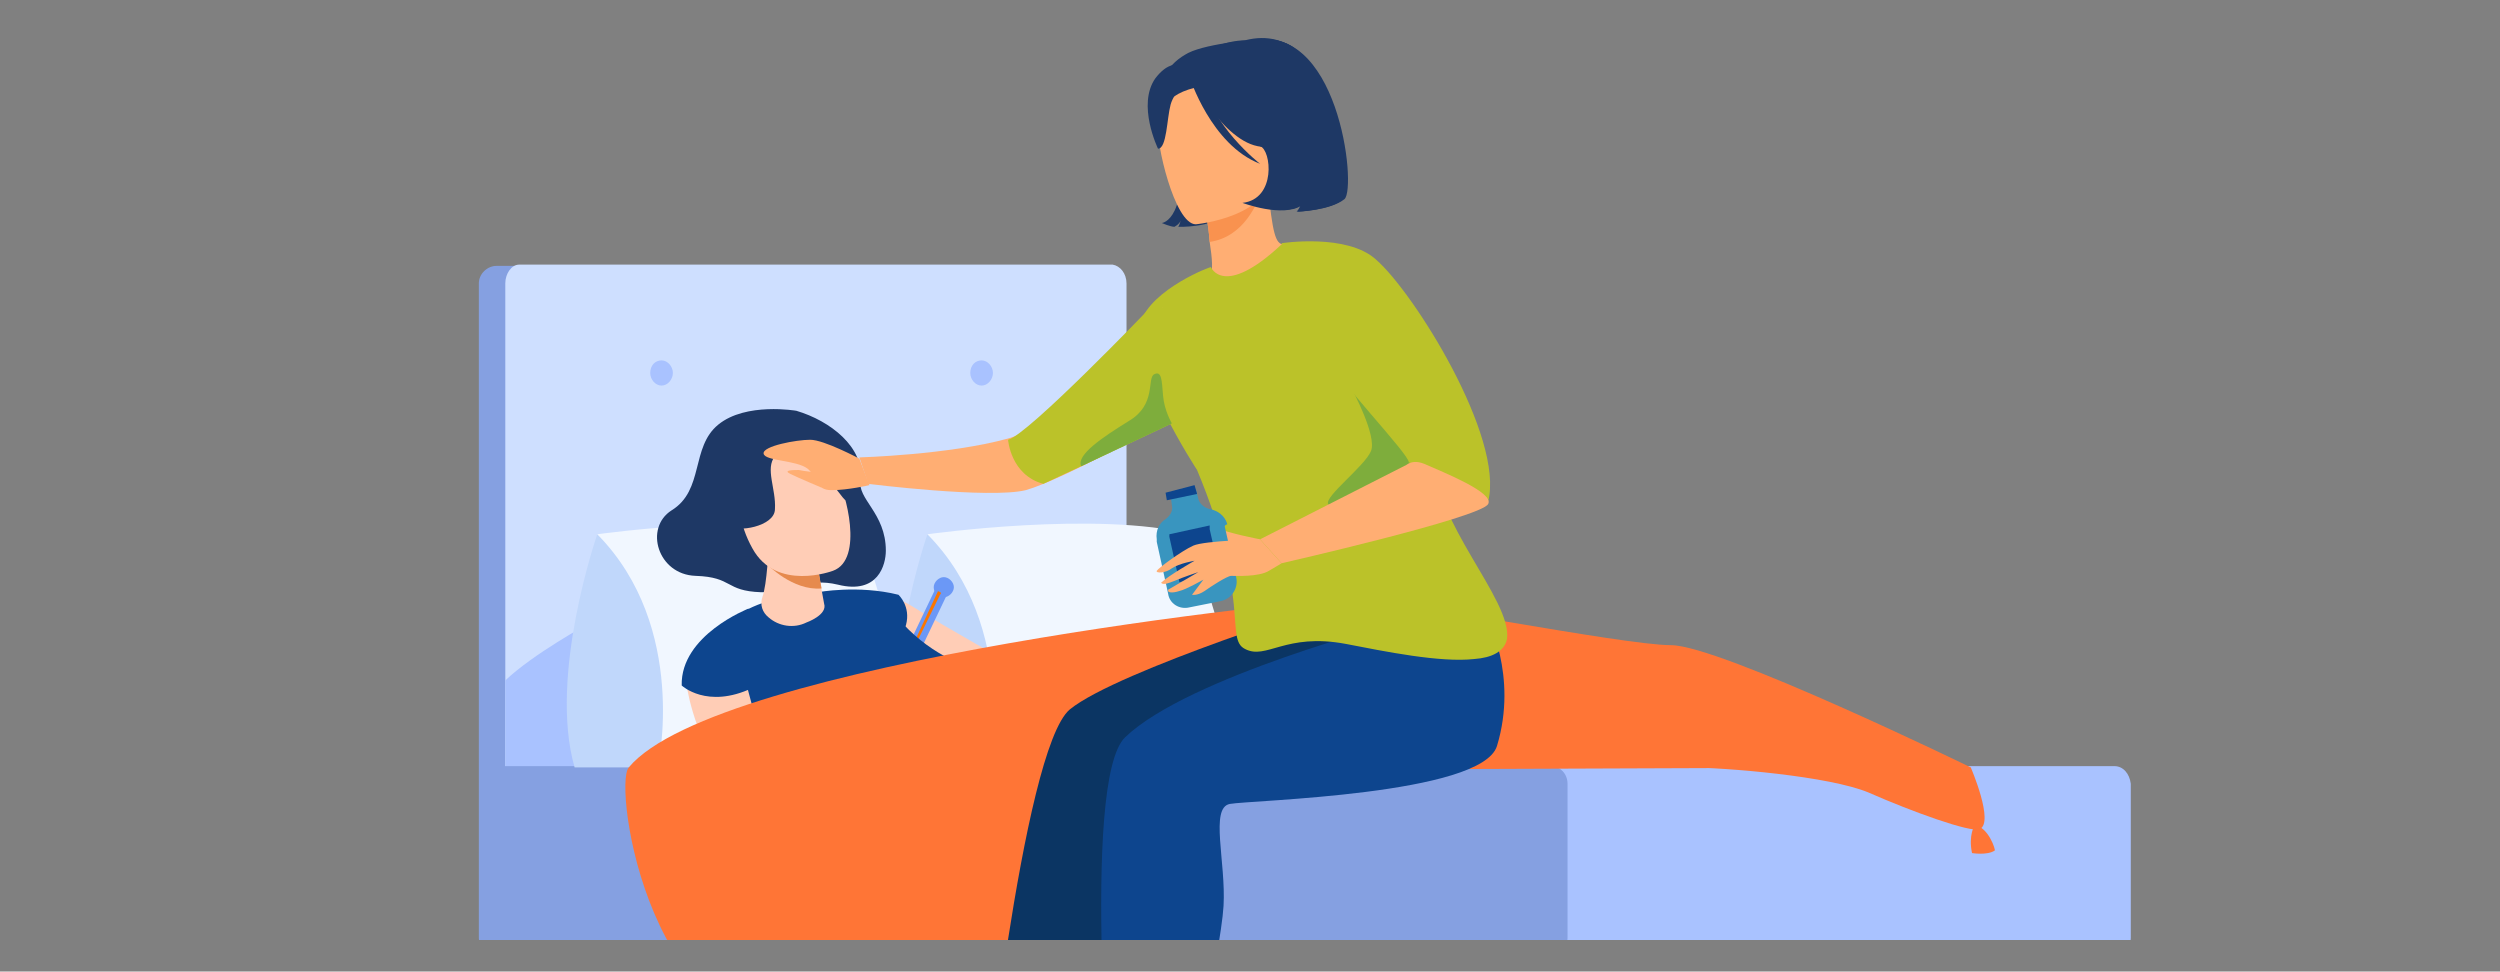 <?xml version="1.0" encoding="utf-8"?>
<!-- Generator: Adobe Illustrator 27.9.1, SVG Export Plug-In . SVG Version: 6.00 Build 0)  -->
<svg version="1.1" id="_レイヤー_2" xmlns="http://www.w3.org/2000/svg" xmlns:xlink="http://www.w3.org/1999/xlink" x="0px"
	 y="0px" viewBox="0 0 198.4 77.1" style="enable-background:new 0 0 198.4 77.1;" xml:space="preserve">
<rect x="0" y="0" width="198.4" height="77.1" fill="#808080" stroke="none"/>
<style type="text/css">
	.st0{fill:none;}
	.st1{clip-path:url(#SVGID_00000013897364061068887300000015415684656394491825_);}
	.st2{fill:#A9C2FF;}
	.st3{fill:#708DE7;}
	.st4{fill:#85A0E1;}
	.st5{fill:#CEDFFF;}
	.st6{fill:#C0D7FB;}
	.st7{fill:#F1F7FF;}
	.st8{fill:#FFCDB6;}
	.st9{fill:#6B98F6;}
	.st10{fill:#FC7600;}
	.st11{fill:#0D458E;}
	.st12{fill:#5351A4;}
	.st13{fill:#FDDBBA;}
	.st14{fill:#1E3865;}
	.st15{fill:#E68A4E;}
	.st16{fill:#FF7536;}
	.st17{fill:#FFAE73;}
	.st18{fill:#FF912B;}
	.st19{fill:#0B3563;}
	.st20{fill:#F9924F;}
	.st21{fill:#BBC229;}
	.st22{fill:#7EAD3C;}
	.st23{fill:#3995BF;}
</style>
<g id="_シャドー">
	<g>
		<rect x="12" y="-5" class="st0" width="174.4" height="87.9"/>
		<g>
			<g>
				<defs>
					<rect id="SVGID_1_" x="19.3" y="-9.8" width="166.6" height="84.4"/>
				</defs>
				<clipPath id="SVGID_00000141420005695573680690000000833055998606324640_">
					<use xlink:href="#SVGID_1_"  style="overflow:visible;"/>
				</clipPath>
				<g style="clip-path:url(#SVGID_00000141420005695573680690000000833055998606324640_);">
					<g>
						<g>
							<path class="st2" d="M128.1,75.1l3.3,7.3l0,0l6.4,14.1c0.1,0.2,0.4,0.4,0.6,0.4h0.1c0.5,0,0.8-0.4,0.7-0.9l-5.1-18.3
								l-0.7-2.7C133.4,75,128.1,75.1,128.1,75.1z"/>
							<path class="st3" d="M131.5,82.4c-0.3-3.3,2.7-4.7,2.7-4.7l-0.7-2.7l-5.3,0.1L131.5,82.4z"/>
							<path class="st2" d="M157.4,75.1l3.3,7.3l0,0l6.4,14.1c0.1,0.2,0.4,0.4,0.6,0.4h0.1c0.5,0,0.8-0.4,0.7-0.9l-5.1-18.3
								l-0.7-2.7L157.4,75.1L157.4,75.1z"/>
							<path class="st3" d="M160.8,82.4c-0.3-3.3,2.7-4.7,2.7-4.7l-0.7-2.7l-5.3,0.1L160.8,82.4L160.8,82.4z"/>
							<path class="st2" d="M169.1,62.2v12.2c0,0.8-0.6,1.4-1.2,1.4H41.2c-0.7,0-1.2-0.6-1.2-1.4V62.2c0-0.8,0.6-1.4,1.2-1.4h126.6
								C168.5,60.8,169,61.4,169.1,62.2L169.1,62.2z"/>
							<path class="st4" d="M47,75l-0.7,2.7L41.2,96c-0.1,0.4,0.2,0.9,0.7,0.9l0,0c0.3,0,0.5-0.2,0.6-0.4l6.4-14.1l0,0l3.3-7.3
								C52.3,75.2,47,75,47,75z"/>
							<path class="st4" d="M70.5,75l-0.7,2.7L64.7,96c-0.1,0.4,0.2,0.9,0.7,0.9h0.1c0.3,0,0.5-0.2,0.6-0.4l6.4-14.1l0,0l3.3-7.3
								C75.7,75.2,70.5,75,70.5,75z"/>
							<path class="st4" d="M39.4,21.1h46.7c0.8,0,1.4,0.6,1.4,1.4v51.9c0,0.8-0.6,1.4-1.4,1.4H39.4c-0.8,0-1.4-0.6-1.4-1.4V22.5
								C38,21.7,38.7,21.1,39.4,21.1z"/>
							<path class="st5" d="M89.4,22.5v43.9c0,0.8-0.5,1.4-1.1,1.4H41.2c-0.6,0-1.1-0.7-1.1-1.4V22.5c0-0.8,0.5-1.5,1.1-1.5h47.1
								C88.9,21.1,89.4,21.7,89.4,22.5z"/>
							<path class="st2" d="M51,64.8c0,0-10.6-0.8-10.9-1.1V54c2.2-2.1,6.6-4.5,6.6-4.5L51,64.8z"/>
							<path class="st2" d="M51.6,29.6c0-0.6,0.4-1,0.9-1s0.9,0.5,0.9,1s-0.4,1-0.9,1S51.6,30.1,51.6,29.6z"/>
							<path class="st2" d="M77,29.6c0-0.6,0.4-1,0.9-1s0.9,0.5,0.9,1s-0.4,1-0.9,1S77,30.1,77,29.6z"/>
							<path class="st4" d="M124.4,62.2v12.2c0,0.8-0.6,1.4-1.3,1.4H39.9c-0.7,0-1.3-0.6-1.3-1.4V62.2c0-0.8,0.6-1.4,1.3-1.4h83.2
								C123.8,60.8,124.4,61.4,124.4,62.2L124.4,62.2z"/>
							<g>
								<path class="st6" d="M73.6,42.4c0,0-3.9,11.2-1.8,18.5h6.7C78.5,60.9,80.9,47.7,73.6,42.4z"/>
								<path class="st7" d="M73.6,42.4c0,0,13.5-1.9,20.9,0l5.6,18.5H78.5C78.5,60.9,80.9,49.8,73.6,42.4L73.6,42.4z"/>
							</g>
							<g>
								<path class="st6" d="M47.4,42.4c0,0-3.9,11.2-1.8,18.5h6.7C52.3,60.9,54.7,47.7,47.4,42.4z"/>
								<path class="st7" d="M47.4,42.4c0,0,13.5-1.9,20.9,0l5.6,18.5H52.2C52.2,60.9,54.7,49.8,47.4,42.4L47.4,42.4z"/>
							</g>
							<g>
								<path class="st8" d="M65.4,47c0,0,3.8-0.7,6.8,1c3.2,2,8.1,4.7,8.1,4.7s-4.2,0.8-4.4,0.9C75.6,53.7,65.4,47,65.4,47z"/>
								<g>
									<path class="st9" d="M72.3,51.9L72.3,51.9c-0.2-0.1-0.3-0.4-0.2-0.7l2.1-4.4c0.1-0.2,0.4-0.3,0.7-0.2l0,0
										c0.2,0.1,0.3,0.4,0.2,0.7L73,51.7C72.9,51.9,72.6,52,72.3,51.9z"/>
									<path class="st9" d="M74.1,46.6c0-0.4,0.4-0.8,0.8-0.8s0.8,0.4,0.8,0.8s-0.4,0.8-0.8,0.8C74.4,47.4,74.1,47,74.1,46.6z"/>
									<path class="st10" d="M72.5,51.5L72.5,51.5c-0.1,0-0.1-0.1-0.1-0.2l2-4.3c0-0.1,0.1-0.1,0.2,0l0,0c0.1,0,0.1,0.1,0,0.2
										L72.5,51.5C72.6,51.5,72.6,51.5,72.5,51.5z"/>
								</g>
								<path class="st11" d="M70.8,48.5c0,0-3.3-2-8.5-1.1s-6.7,4.5-6.8,5.9c-0.1,1.4,0.7,5,2.8,7.3s23.5-7,23.5-7
									S75.4,54.4,70.8,48.5L70.8,48.5z"/>
								<path class="st12" d="M40.6,57.4C40.6,57.4,40.7,57.4,40.6,57.4C40.7,57.4,40.7,57.4,40.6,57.4z"/>
								<path class="st13" d="M67.5,57.3C67.5,57.3,67.5,57.4,67.5,57.3L67.5,57.3L67.5,57.3z"/>
								<path class="st11" d="M64.9,47c0,0,3.2-0.6,6.4,0.2c0,0,1,0.9,0.6,2.4s-4,0.3-4.1,0.2C67.8,49.8,64.9,47,64.9,47z"/>
								<path class="st8" d="M54.4,53.7c0,0,0.2,2.9,2.1,6.5c1.9,3.6,4.1-0.8,4.1-0.8l-1.9-7.1L54.4,53.7L54.4,53.7z"/>
								<path class="st11" d="M59.4,48.3c0,0-5.4,2.1-5.3,6.1c0,0,2,1.9,5.6,0.2C60.7,54,59.4,48.3,59.4,48.3z"/>
								<path class="st14" d="M63.2,32.6c0,0-4-0.7-6.2,1.1c-2.2,1.8-1.1,5.2-3.7,6.8c-2.2,1.4-1.1,5.1,1.9,5.2
									c3,0.1,2.3,1.2,5.2,1.3c2.8,0,3.6-1.2,6.1-0.6c3.2,0.8,3.8-1.6,3.8-2.7c0-3-2.3-4.1-2-5.6C68.6,35.5,65.9,33.4,63.2,32.6
									L63.2,32.6z"/>
								<path class="st8" d="M64,49.4c-1,0.5-2.2,0.3-3-0.4c-0.5-0.4-0.7-1-0.5-1.6s0.3-1.4,0.4-2.5c0-0.8,0-1.8-0.2-2.8l4.3,1.7
									c0,0-0.1,0.4-0.1,0.9c0,0.6,0.5,3.2,0.5,3.2C65.7,48.8,64,49.4,64,49.4L64,49.4z"/>
								<path class="st15" d="M65.2,46.7c-2.3,0.2-4.3-1.9-4.3-1.9l4-0.2C64.9,45.2,65,45.5,65.2,46.7L65.2,46.7z"/>
								<path class="st8" d="M66.1,45.3c0,0-4.5,1.7-6.4-1.8c-2.1-3.8-0.5-6.8,1-7.2c3.1-0.7,5,0.3,5.7,1.5
									C67.1,39,68.6,44.4,66.1,45.3L66.1,45.3z"/>
								<path class="st14" d="M61.5,36.2c0.3-0.3,1.6-0.4,2.8,0.2c1.2,0.6,0.7,0.8,1.7,2c1.1,1.2,1.1,1.8,1.5,0.8
									c0.5-1-2-5.8-5.3-5.3c-6.1,0.9-4.8,7.1-4.3,7.8c0.5,0.6,3.6,0.1,3.6-1.3C61.6,38.8,60.7,37.2,61.5,36.2L61.5,36.2z"/>
							</g>
							<g>
								<path class="st16" d="M132.6,51.2c-3.8,0-22.3-3.7-25.3-3.7c-3.1,0-50.4,5-57.4,13.4c-1.3,1.5,1.8,22.5,14.7,20.7
									c19.8-2.8,31.2-20.2,33.6-20.5l51.8-0.2h-16.3c3.3,0,11.5,0.7,14.6,2c3.4,1.5,8.1,3.2,8.8,2.9c1.2-0.5-0.7-4.9-0.7-4.9
									S136.5,51.2,132.6,51.2L132.6,51.2z"/>
								<path class="st16" d="M62,81.4c0,0-1.9,0.9-2.1,3.3c0,0,1.3,0.8,2.8,0.5C62.7,85.2,63.8,82.6,62,81.4L62,81.4z"/>
								<path class="st16" d="M156.7,65.5c0,0-0.5,0.8-0.2,2.2c0,0,1.2,0.2,1.8-0.2C158.4,67.5,157.8,65.6,156.7,65.5L156.7,65.5z"
									/>
							</g>
						</g>
						<g>
							<path class="st17" d="M79.4,88.5c0,0-1.3,4.7-5.8,5.6c-2.5,0.5-1.8,2.2-1.8,2.2l9.8-0.2c0,0,0.8-0.8,0.7-1.8
								c-0.1-0.9-1-1.7-0.6-4C82,88,79.4,88.5,79.4,88.5z"/>
							<path class="st10" d="M75.6,92.6c0,0-4.5,1.4-4.7,3.9H85c0,0-0.1-0.7-0.5-0.7s-6.1-0.1-6.1-0.1S77.2,92.6,75.6,92.6
								L75.6,92.6z"/>
							<path class="st17" d="M90.8,88.5c0,0-1.3,4.7-5.8,5.6c-2.6,0.5-1.8,2.2-1.8,2.2l9.8-0.2c0,0,0.8-0.8,0.7-1.8
								c-0.1-0.9-1-1.7-0.6-4C93.4,88,90.8,88.5,90.8,88.5z"/>
							<path class="st18" d="M87,92.6c0,0-4.5,1.4-4.7,3.9h14.1c0,0-0.1-0.7-0.5-0.7s-6.1-0.1-6.1-0.1S88.6,92.6,87,92.6L87,92.6z"
								/>
							<path class="st14" d="M99.4,11.2c0,0,3,2,0.3,5.2c0,0,2.7,0.6,3.5-0.1c0,0-0.1,0.3-0.3,0.5c0,0,2.7-0.1,3.7-1
								c1-0.9-0.5-14.5-7.8-12.6c0,0-6.3-0.1-5.3,7.1s-1.3,7.4-1.3,7.4s0.7,0.3,1,0.3c0,0,0.4-0.2,0.5-0.5c0,0-0.1,0.4-0.2,0.5
								c0,0,2.6,0.1,3.8-1S99.9,12.7,99.4,11.2L99.4,11.2z"/>
							<path class="st14" d="M100.3,14.8c0,0,1.9-2.3,2.6-4.3c0.5-1.5,2.8-7.5-2.9-7.4c0,0-4.1,0.3-5.7,1.1c-1.3,0.7-3.3,2.2-2,7.4
								l0.3,1.7L100.3,14.8L100.3,14.8z"/>
							<path class="st19" d="M106.3,47.7c0,0-17.6,5.5-21.4,8.6c-3.8,3.2-7,34.4-7,34.4s1,0.3,1.9,0.3s2.7-0.8,2.7-0.8
								s7.8-14.9,8-18.4s2.6-9.9,4.1-10.1s18,2.9,20.2-2.5S114,49,114,49L106.3,47.7L106.3,47.7z"/>
							<path class="st11" d="M110.9,49.4c0,0-16.6,4.3-21.6,9.1c-3.6,3.4-1,32.5-1,32.5s1.6,0.1,2.5,0.1s2.8-0.5,2.8-0.5
								s3.3-15.1,3.5-18.7c0.2-3.5-1.1-7.8,0.5-8.1s20-0.7,21.2-4.6C120.5,53.6,118,49,118,49L110.9,49.4L110.9,49.4z"/>
							<path class="st17" d="M96,21.8c0,0,2.2,0.9,3.8,0.2c1.4-0.6,2.2-2.6,2.1-2.6c-0.7,0-0.9-0.9-1.3-4.7l-0.3,0.1l-4.7,1.5
								c0,0,0.3,1.5,0.4,2.9C96.2,20.5,96.3,21.6,96,21.8L96,21.8z"/>
							<path class="st20" d="M95.6,16.3c0,0,0.3,1.5,0.4,2.9c2.7-0.4,3.8-3,4.3-4.5L95.6,16.3L95.6,16.3z"/>
							<path class="st17" d="M94.9,17.8c0,0,6.4-0.6,6-4.6s0.1-6.8-4.1-6.5c-4.1,0.2-4.7,1.9-4.9,3.2C91.7,11.2,93.2,17.8,94.9,17.8
								L94.9,17.8z"/>
							<path class="st21" d="M113.8,36.2c0.1-2.7-3.2-7.3-6.3-11c-2.8-3.4-5.6-6-5.8-5.8c-4.6,4.3-5.6,1.8-5.6,1.8l0,0
								c0.1-0.1-4.7,1.7-5.6,4.4c-1,3.3,4.5,11.7,4.5,11.7c4.3,10.3,2.2,13.4,3.8,14.2c1.7,0.9,3.2-1.3,8-0.4
								c3.1,0.6,7.5,1.5,10.2,1.2c1.4-0.1,2.4-0.6,2.6-1.6C120,47.6,113.7,41.4,113.8,36.2L113.8,36.2z"/>
							<path class="st22" d="M107.3,30.9c0,0,2,3.7,1.5,4.9s-3.7,3.6-3.4,4.2s6-0.3,6-0.3l3.2-3.6l-1.2-3.9l-4.4-2.5L107.3,30.9
								L107.3,30.9z"/>
							<path class="st21" d="M118.1,39.8c-2.5-1.7-5.2-2.8-6.3-3.1c0.1-0.6-6.1-7-6.3-8.2c-0.3-1.2-3.8-9.2-3.8-9.2s5.2-0.8,7.5,1.3
								C112.2,23.2,119.4,34.7,118.1,39.8z"/>
							<path class="st17" d="M111.6,36.9L100,42.8l1.7,1.9c0,0,15.8-3.6,16.4-4.7c0.5-0.9-3.5-2.5-5.1-3.2
								C112.5,36.6,112,36.6,111.6,36.9z"/>
							<path class="st17" d="M100,42.8c0,0-2.6-0.5-3.4-0.9c-0.5-0.3-0.3,0.2-0.3,0.4c0.1,0.3,0.3,0.8,1.2,1.1
								C98.7,43.7,100,42.8,100,42.8L100,42.8z"/>
							<path class="st14" d="M94.1,5.5c0,0,2.7,5.5,5.7,6.1s3.8-0.7,3.8-0.7s-2.4-1.7-3.1-4.8C100.6,6.1,95.4,2.9,94.1,5.5z"/>
							<path class="st14" d="M94.6,5.9c0,0-1.4,1.3-1.7,2.4c-0.3,1.1-0.3,3.5-1,3.5c0,0-1.7-3.5-0.2-5.6C93.4,4,94.6,5.9,94.6,5.9
								L94.6,5.9z"/>
							<path class="st14" d="M94.4,6.1c0,0,1.7,5.4,5.6,6.9c0,0-4-3.1-4.5-6.7C94.9,2.7,94.4,6.1,94.4,6.1z"/>
							<path class="st14" d="M106.7,15.8c-1.1,0.9-3.7,1-3.7,1c0.1-0.1,0.3-0.5,0.3-0.5c-1.5,1-4.7-0.2-4.7-0.2
								c2.7-0.3,2.3-4.2,1.4-4.5c-0.2-3-0.9-6.7-1.2-8.3c0.1,0,0.2,0,0.2,0C106.2,1.3,107.7,14.9,106.7,15.8L106.7,15.8z"/>
							<path class="st17" d="M92.3,24.4c0,0-7.6,9.1-12.3,10.4c-4.7,1.3-11.8,1.5-11.8,1.5l0.7,2.1c0,0,9.6,1.2,12.5,0.5
								c2.9-0.8,11.5-5.6,11.5-5.6L92.3,24.4z"/>
							<path class="st17" d="M68.2,36.4c0,0-2.8-1.5-3.9-1.5s-3.8,0.5-3.7,1.1s2.6,0.5,3.5,1.2c0.8,0.7,0.6,1.7,1.9,1.7s3-0.4,3-0.4
								L68.2,36.4L68.2,36.4z"/>
							<path class="st17" d="M65.2,38.7c0,0-1.9-0.8-2.5-1.1s0.3-0.3,0.7-0.3c0.4,0.1,1.5,0.2,1.5,0.2L65.2,38.7z"/>
							<path class="st21" d="M94.2,24.2v8.9L93,33.6L85.8,37l0,0l-3,1.4c-2.6-0.7-2.8-3.5-2.8-3.5c1.6-0.4,11.2-10.4,11.2-10.4
								L94.2,24.2z"/>
							<g>
								<path class="st23" d="M97.2,41.8l0.9,4c0.2,0.8-0.3,1.7-1.2,1.9l-2.5,0.5c-0.8,0.2-1.6-0.3-1.7-1.1L91.8,43c0,0,0-0.1,0-0.2
									c-0.1-0.7,0.2-1.3,0.7-1.6c0.4-0.3,0.6-0.7,0.5-1.1l-0.1-0.8l2-0.5l0.2,0.8c0.1,0.4,0.5,0.7,0.9,0.8
									c0.6,0.1,1.2,0.5,1.4,1.2C97.2,41.7,97.2,41.7,97.2,41.8L97.2,41.8z"/>
								<polygon class="st11" points="95,39.2 92.6,39.7 92.5,39.1 94.8,38.5 								"/>
								<path class="st11" d="M96,42l0.8,3.5l-3.2,0.7l-0.8-3.6c0,0,0-0.1,0-0.2l3.2-0.7C96,41.9,96,42,96,42L96,42z"/>
							</g>
							<path class="st17" d="M100,42.8c0,0-4.4,0.1-5.3,0.5s-2.8,1.8-2.9,2s0.7,0.2,1.2-0.2c0.6-0.4,1.8-0.6,1.8-0.6
								s-2.1,1.2-2.6,1.7c-0.1,0,0,0.1,0,0.1c0.2,0.1,0.5,0,1-0.2c0.7-0.3,1.9-0.7,1.9-0.7l-2.4,1.4c0,0,0,0,0,0.1s0.3,0.2,0.9,0
								c0.5-0.1,1.9-0.9,1.9-0.9l-0.9,1.2c0,0,0.4,0.1,1-0.3c0.4-0.3,1.8-1.2,2.1-1.2s2.2,0.1,3-0.4c0.7-0.4,1-0.6,1-0.6L100,42.8
								L100,42.8z"/>
							<path class="st22" d="M93,33.6L85.8,37c-0.4-0.9,1.7-2.3,3.8-3.6c2.2-1.3,1.4-3.4,2-3.7s0.6,0.5,0.7,1.7
								C92.4,32.6,93,33.6,93,33.6z"/>
						</g>
					</g>
				</g>
			</g>
		</g>
	</g>
</g>
</svg>

